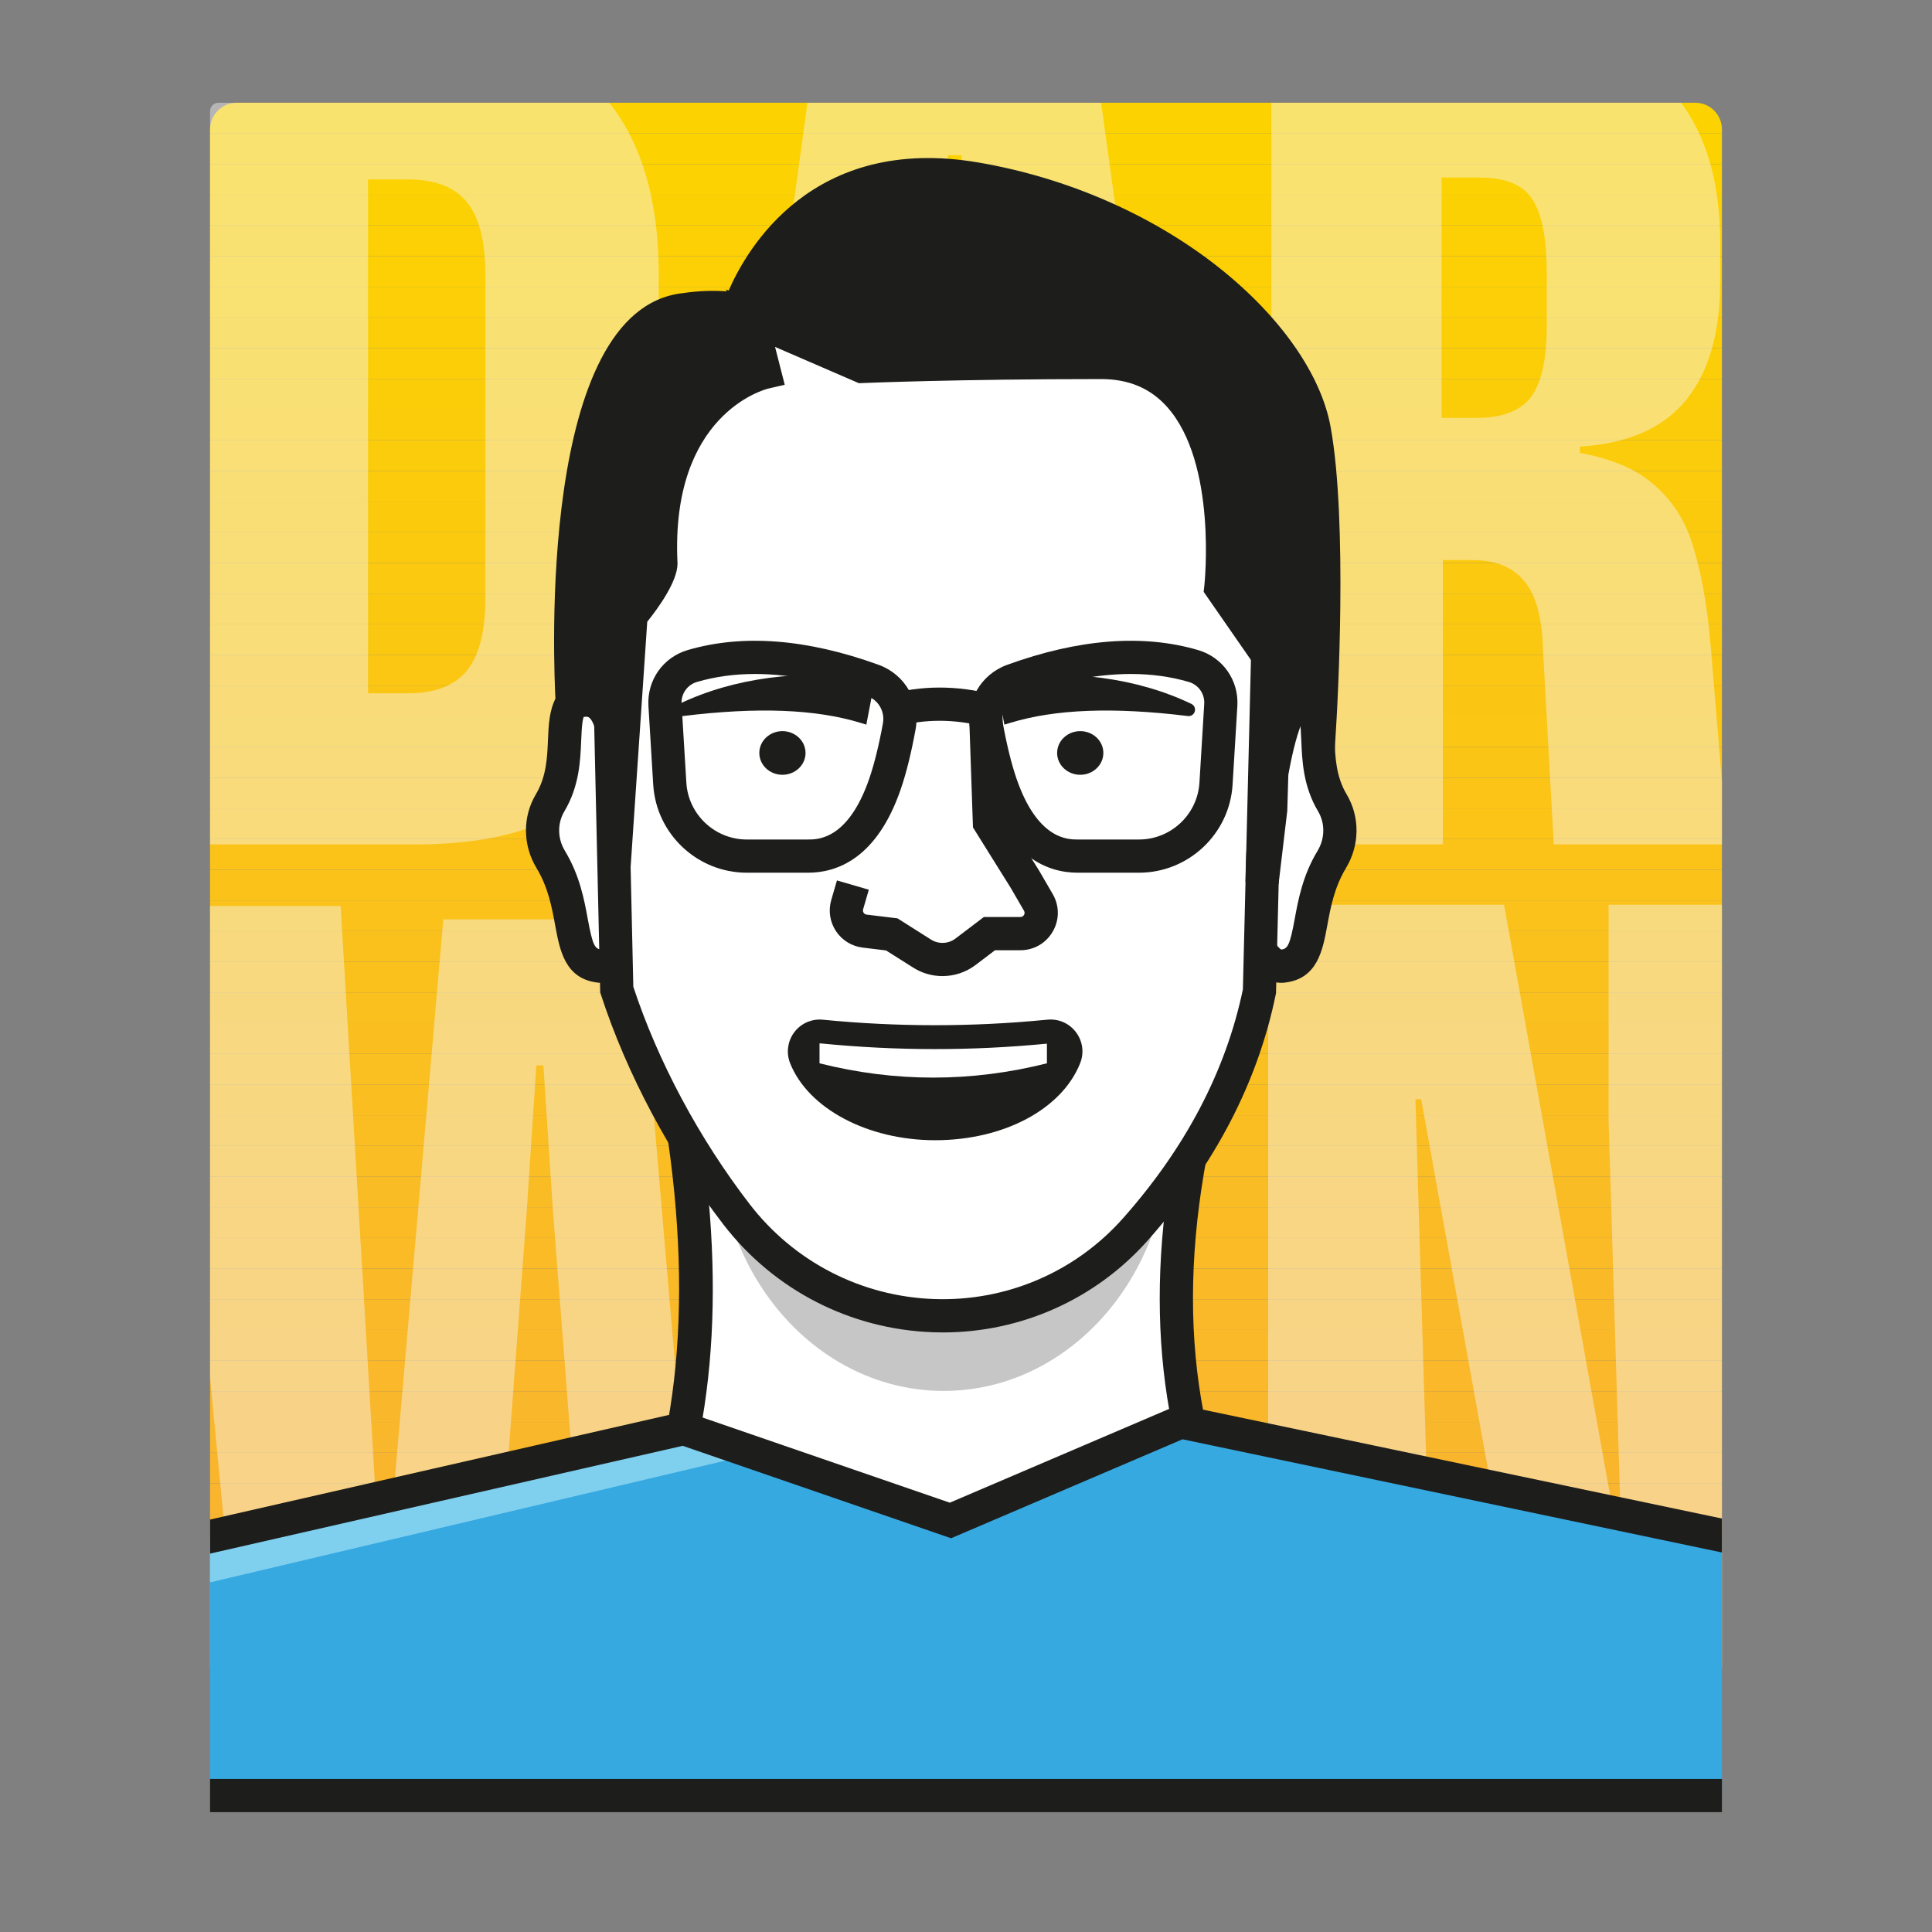 <?xml version="1.0" encoding="utf-8"?>
<!-- Generator: Adobe Illustrator 26.1.0, SVG Export Plug-In . SVG Version: 6.00 Build 0)  -->
<svg version="1.1" id="Capa_1" xmlns="http://www.w3.org/2000/svg" xmlns:xlink="http://www.w3.org/1999/xlink" x="0px" y="0px"
	 viewBox="0 0 1080 1080" style="enable-background:new 0 0 1080 1080;" xml:space="preserve">
<rect x="0" y="0" width="1080" height="1080" fill="#808080" stroke="none"/>
<style type="text/css">
	.st0{fill:url(#SVGID_1_);}
	.st1{clip-path:url(#SVGID_00000153697669182202253560000007553288612559544727_);}
	.st2{fill:#F6F6F6;}
	
		.st3{clip-path:url(#SVGID_00000029759707036198317330000017498418941171848100_);fill:#FFFFFF;stroke:#1D1D1B;stroke-width:5.422;stroke-miterlimit:10;}
	.st4{clip-path:url(#SVGID_00000029759707036198317330000017498418941171848100_);fill:#C6C6C6;}
	
		.st5{clip-path:url(#SVGID_00000029759707036198317330000017498418941171848100_);fill:#575756;stroke:#1D1D1B;stroke-width:5.847;stroke-miterlimit:10;}
	.st6{clip-path:url(#SVGID_00000029759707036198317330000017498418941171848100_);}
	.st7{fill:#FFFFFF;stroke:#1D1D1B;stroke-width:5.847;stroke-miterlimit:10;}
	.st8{fill:#1D1D1B;stroke:#1D1D1B;stroke-width:5.847;stroke-miterlimit:10;}
	.st9{fill:#FFFFFF;stroke:#1D1D1B;stroke-width:5.576;stroke-miterlimit:10;}
	.st10{fill:none;stroke:#1D1D1B;stroke-width:3.898;stroke-miterlimit:10;}
	.st11{fill:#1D1D1B;}
	.st12{fill:none;stroke:#1D1D1B;stroke-width:5.847;stroke-miterlimit:10;}
	.st13{fill:#FCD300;}
	.st14{fill:none;stroke:#EA5B0C;stroke-width:0.684;stroke-miterlimit:10;}
	.st15{fill:url(#SVGID_00000168078663393424407330000015258289669602791076_);}
	.st16{opacity:0.45;}
	.st17{clip-path:url(#SVGID_00000168077404455703602840000005231094204959448731_);}
	.st18{clip-path:url(#SVGID_00000125562975601352041950000012796555170430739848_);}
	.st19{fill:#C6C6C6;}
	.st20{fill:#1D1D1B;stroke:#1D1D1B;stroke-width:1.949;stroke-miterlimit:10;}
	.st21{fill:#FFFFFF;}
	.st22{clip-path:url(#SVGID_00000125562975601352041950000012796555170430739848_);fill:#36A9E1;}
	.st23{clip-path:url(#SVGID_00000125562975601352041950000012796555170430739848_);fill:#7FCFEF;}
	
		.st24{clip-path:url(#SVGID_00000125562975601352041950000012796555170430739848_);fill:none;stroke:#1D1D1B;stroke-width:5.847;stroke-miterlimit:10;}
	.st25{fill:none;stroke:#FFDE00;stroke-width:0.684;stroke-miterlimit:10;}
	.st26{fill:#95C11F;}
	.st27{clip-path:url(#SVGID_00000090979269771605357620000017437081850018243485_);}
	.st28{clip-path:url(#SVGID_00000058565357073691216000000008215824681406309543_);}
	.st29{fill:#FFFFFF;stroke:#1D1D1B;stroke-width:3.898;stroke-miterlimit:10;}
	.st30{fill:none;stroke:#1D1D1B;stroke-width:5.067;stroke-miterlimit:10;}
	.st31{fill:none;stroke:#1D1D1B;stroke-width:0.974;stroke-miterlimit:10;}
	
		.st32{clip-path:url(#SVGID_00000058565357073691216000000008215824681406309543_);fill:#1D1D1B;stroke:#1D1D1B;stroke-width:5.847;stroke-miterlimit:10;}
	
		.st33{clip-path:url(#SVGID_00000058565357073691216000000008215824681406309543_);fill:#DADADA;stroke:#1D1D1B;stroke-width:5.847;stroke-miterlimit:10;}
	
		.st34{clip-path:url(#SVGID_00000058565357073691216000000008215824681406309543_);fill:none;stroke:#1D1D1B;stroke-width:3.898;stroke-miterlimit:10;}
	.st35{fill:#E30613;}
	.st36{clip-path:url(#SVGID_00000132064941705802670440000016515503604505861797_);}
	.st37{clip-path:url(#SVGID_00000099662192213223430660000012124218051401720197_);}
	
		.st38{clip-path:url(#SVGID_00000099662192213223430660000012124218051401720197_);fill:#CA9E67;stroke:#1D1D1B;stroke-width:5.847;stroke-miterlimit:10;}
	
		.st39{clip-path:url(#SVGID_00000099662192213223430660000012124218051401720197_);fill:none;stroke:#1D1D1B;stroke-width:5.847;stroke-miterlimit:10;}
	.st40{fill:none;stroke:#E30613;stroke-width:0.684;stroke-miterlimit:10;}
	.st41{fill:#E71D73;}
	.st42{clip-path:url(#SVGID_00000103959337367950084760000013061141734869836163_);}
	
		.st43{clip-path:url(#SVGID_00000067916148369156572210000009208346734742630562_);fill:#1D1D1B;stroke:#1D1D1B;stroke-width:5.847;stroke-miterlimit:10;}
	
		.st44{clip-path:url(#SVGID_00000067916148369156572210000009208346734742630562_);fill:none;stroke:#1D1D1B;stroke-width:5.847;stroke-miterlimit:10;}
	.st45{clip-path:url(#SVGID_00000067916148369156572210000009208346734742630562_);}
	.st46{fill:#9D9D9C;}
	.st47{fill:#1D1D1B;stroke:#1D1D1B;stroke-width:0.974;stroke-miterlimit:10;}
	
		.st48{clip-path:url(#SVGID_00000067916148369156572210000009208346734742630562_);fill:#F9B233;stroke:#1D1D1B;stroke-width:5.847;stroke-miterlimit:10;}
	.st49{fill:none;stroke:#E71D73;stroke-width:0.684;stroke-miterlimit:10;}
	.st50{fill:#009FE3;}
	.st51{opacity:0.7;}
	.st52{clip-path:url(#SVGID_00000088817083575387241760000005483573912017893304_);}
	
		.st53{clip-path:url(#SVGID_00000132772737329896720010000012156310855528202415_);fill:none;stroke:#1D1D1B;stroke-width:5.847;stroke-miterlimit:10;}
	
		.st54{clip-path:url(#SVGID_00000132772737329896720010000012156310855528202415_);fill:#FFFFFF;stroke:#1D1D1B;stroke-width:5.847;stroke-miterlimit:10;}
	.st55{clip-path:url(#SVGID_00000132772737329896720010000012156310855528202415_);fill:#C6C6C6;}
	
		.st56{clip-path:url(#SVGID_00000132772737329896720010000012156310855528202415_);fill:#1D1D1B;stroke:#1D1D1B;stroke-width:5.847;stroke-miterlimit:10;}
	.st57{clip-path:url(#SVGID_00000132772737329896720010000012156310855528202415_);}
	.st58{clip-path:url(#SVGID_00000132772737329896720010000012156310855528202415_);fill:#1D1D1B;}
	
		.st59{clip-path:url(#SVGID_00000132772737329896720010000012156310855528202415_);fill:#006633;stroke:#1D1D1B;stroke-width:5.847;stroke-miterlimit:10;}
	.st60{fill:none;stroke:#009FE3;stroke-width:0.684;stroke-miterlimit:10;}
	.st61{fill:#CA9E67;}
	.st62{clip-path:url(#SVGID_00000062914991828578016960000013936173912203593129_);}
	.st63{clip-path:url(#SVGID_00000054959743757574893100000000622589457359193784_);}
	.st64{fill:#3C3C3B;stroke:#1D1D1B;stroke-width:5.847;stroke-miterlimit:10;}
	.st65{fill:none;stroke:#CA9E67;stroke-width:0.684;stroke-miterlimit:10;}
	.st66{fill:#EDBDDB;}
	.st67{clip-path:url(#SVGID_00000178895299130608631190000006670958309841784999_);}
	
		.st68{clip-path:url(#SVGID_00000169519680705294117740000007478518859076832903_);fill:none;stroke:#1D1D1B;stroke-width:5.847;stroke-miterlimit:10;}
	.st69{clip-path:url(#SVGID_00000169519680705294117740000007478518859076832903_);}
	.st70{fill:none;stroke:#FFDE00;stroke-width:5.847;stroke-miterlimit:10;}
	.st71{fill:#1D1D1B;stroke:#1D1D1B;stroke-width:3.898;stroke-miterlimit:10;}
	
		.st72{clip-path:url(#SVGID_00000169519680705294117740000007478518859076832903_);fill:#FFDE00;stroke:#1D1D1B;stroke-width:5.847;stroke-miterlimit:10;}
	
		.st73{clip-path:url(#SVGID_00000169519680705294117740000007478518859076832903_);fill:#1D1D1B;stroke:#1D1D1B;stroke-width:5.847;stroke-miterlimit:10;}
	.st74{clip-path:url(#SVGID_00000074424579309875415540000011604017414420102832_);}
	.st75{fill:#CCCCCC;}
	.st76{clip-path:url(#SVGID_00000137842401432856311480000009816913417057237420_);}
	.st77{fill:#36A9E1;}
	.st78{clip-path:url(#SVGID_00000036240411456728585120000009522311371450818441_);}
	.st79{clip-path:url(#SVGID_00000047036902673568423440000009398572165743246230_);}
	.st80{clip-path:url(#SVGID_00000047036902673568423440000009398572165743246230_);fill:#C6C6C6;}
	.st81{fill:#575756;}
	.st82{clip-path:url(#SVGID_00000139269746339445515160000011630473624518044837_);}
	.st83{clip-path:url(#SVGID_00000139269746339445515160000011630473624518044837_);fill:#C6C6C6;}
	.st84{fill:#B3B3B3;}
	.st85{clip-path:url(#SVGID_00000111911357231328028240000000322877844976338095_);}
	.st86{clip-path:url(#SVGID_00000096776978790029830260000013620756925677368455_);}
	.st87{clip-path:url(#SVGID_00000111912375846392266600000014547543513488234938_);fill:#F9B233;}
	.st88{clip-path:url(#SVGID_00000111912375846392266600000014547543513488234938_);fill:#F9B332;}
	.st89{clip-path:url(#SVGID_00000111912375846392266600000014547543513488234938_);fill:#F9B331;}
	.st90{clip-path:url(#SVGID_00000111912375846392266600000014547543513488234938_);fill:#F9B430;}
	.st91{clip-path:url(#SVGID_00000111912375846392266600000014547543513488234938_);fill:#F9B52F;}
	.st92{clip-path:url(#SVGID_00000111912375846392266600000014547543513488234938_);fill:#F9B52E;}
	.st93{clip-path:url(#SVGID_00000111912375846392266600000014547543513488234938_);fill:#F9B62D;}
	.st94{clip-path:url(#SVGID_00000111912375846392266600000014547543513488234938_);fill:#F9B72C;}
	.st95{clip-path:url(#SVGID_00000111912375846392266600000014547543513488234938_);fill:#F9B72B;}
	.st96{clip-path:url(#SVGID_00000111912375846392266600000014547543513488234938_);fill:#FAB82A;}
	.st97{clip-path:url(#SVGID_00000111912375846392266600000014547543513488234938_);fill:#FAB929;}
	.st98{clip-path:url(#SVGID_00000111912375846392266600000014547543513488234938_);fill:#FAB928;}
	.st99{clip-path:url(#SVGID_00000111912375846392266600000014547543513488234938_);fill:#FABA27;}
	.st100{clip-path:url(#SVGID_00000111912375846392266600000014547543513488234938_);fill:#FABB26;}
	.st101{clip-path:url(#SVGID_00000111912375846392266600000014547543513488234938_);fill:#FABB25;}
	.st102{clip-path:url(#SVGID_00000111912375846392266600000014547543513488234938_);fill:#FABC24;}
	.st103{clip-path:url(#SVGID_00000111912375846392266600000014547543513488234938_);fill:#FABD23;}
	.st104{clip-path:url(#SVGID_00000111912375846392266600000014547543513488234938_);fill:#FABD22;}
	.st105{clip-path:url(#SVGID_00000111912375846392266600000014547543513488234938_);fill:#FABE21;}
	.st106{clip-path:url(#SVGID_00000111912375846392266600000014547543513488234938_);fill:#FABF20;}
	.st107{clip-path:url(#SVGID_00000111912375846392266600000014547543513488234938_);fill:#FABF1F;}
	.st108{clip-path:url(#SVGID_00000111912375846392266600000014547543513488234938_);fill:#FAC01E;}
	.st109{clip-path:url(#SVGID_00000111912375846392266600000014547543513488234938_);fill:#FAC11D;}
	.st110{clip-path:url(#SVGID_00000111912375846392266600000014547543513488234938_);fill:#FAC11C;}
	.st111{clip-path:url(#SVGID_00000111912375846392266600000014547543513488234938_);fill:#FAC21B;}
	.st112{clip-path:url(#SVGID_00000111912375846392266600000014547543513488234938_);fill:#FBC31A;}
	.st113{clip-path:url(#SVGID_00000111912375846392266600000014547543513488234938_);fill:#FBC318;}
	.st114{clip-path:url(#SVGID_00000111912375846392266600000014547543513488234938_);fill:#FBC417;}
	.st115{clip-path:url(#SVGID_00000111912375846392266600000014547543513488234938_);fill:#FBC416;}
	.st116{clip-path:url(#SVGID_00000111912375846392266600000014547543513488234938_);fill:#FBC515;}
	.st117{clip-path:url(#SVGID_00000111912375846392266600000014547543513488234938_);fill:#FBC614;}
	.st118{clip-path:url(#SVGID_00000111912375846392266600000014547543513488234938_);fill:#FBC613;}
	.st119{clip-path:url(#SVGID_00000111912375846392266600000014547543513488234938_);fill:#FBC712;}
	.st120{clip-path:url(#SVGID_00000111912375846392266600000014547543513488234938_);fill:#FBC811;}
	.st121{clip-path:url(#SVGID_00000111912375846392266600000014547543513488234938_);fill:#FBC810;}
	.st122{clip-path:url(#SVGID_00000111912375846392266600000014547543513488234938_);fill:#FBC90F;}
	.st123{clip-path:url(#SVGID_00000111912375846392266600000014547543513488234938_);fill:#FBCA0E;}
	.st124{clip-path:url(#SVGID_00000111912375846392266600000014547543513488234938_);fill:#FBCA0D;}
	.st125{clip-path:url(#SVGID_00000111912375846392266600000014547543513488234938_);fill:#FBCB0C;}
	.st126{clip-path:url(#SVGID_00000111912375846392266600000014547543513488234938_);fill:#FBCC0B;}
	.st127{clip-path:url(#SVGID_00000111912375846392266600000014547543513488234938_);fill:#FBCC0A;}
	.st128{clip-path:url(#SVGID_00000111912375846392266600000014547543513488234938_);fill:#FBCD09;}
	.st129{clip-path:url(#SVGID_00000111912375846392266600000014547543513488234938_);fill:#FCCE08;}
	.st130{clip-path:url(#SVGID_00000111912375846392266600000014547543513488234938_);fill:#FCCE07;}
	.st131{clip-path:url(#SVGID_00000111912375846392266600000014547543513488234938_);fill:#FCCF06;}
	.st132{clip-path:url(#SVGID_00000111912375846392266600000014547543513488234938_);fill:#FCD005;}
	.st133{clip-path:url(#SVGID_00000111912375846392266600000014547543513488234938_);fill:#FCD004;}
	.st134{clip-path:url(#SVGID_00000111912375846392266600000014547543513488234938_);fill:#FCD103;}
	.st135{clip-path:url(#SVGID_00000111912375846392266600000014547543513488234938_);fill:#FCD202;}
	.st136{clip-path:url(#SVGID_00000111912375846392266600000014547543513488234938_);fill:#FCD201;}
	.st137{clip-path:url(#SVGID_00000111912375846392266600000014547543513488234938_);fill:#FCD300;}
	.st138{clip-path:url(#SVGID_00000181066278274860869190000014676269556038061457_);}
	.st139{clip-path:url(#SVGID_00000103260648442919790040000002223840156121624231_);}
	.st140{fill:#7FCFEF;}
	.st141{clip-path:url(#SVGID_00000091700603276737420290000004150205473734378662_);}
	.st142{clip-path:url(#SVGID_00000122719462547449925290000002736709222676148877_);}
	.st143{clip-path:url(#SVGID_00000030481162193811465160000001708558943166592923_);}
	.st144{clip-path:url(#SVGID_00000122710318460462812050000015801051629352132017_);}
	.st145{clip-path:url(#SVGID_00000121999620330972594280000009938378459948564101_);}
	.st146{clip-path:url(#SVGID_00000054233393376174704400000002284265260952746420_);}
	.st147{fill:#F9B233;}
	.st148{clip-path:url(#SVGID_00000075868985604870529980000001394356331414040763_);}
	.st149{clip-path:url(#SVGID_00000124156961011117486530000015232391878417881998_);}
	.st150{fill:#006633;}
	.st151{clip-path:url(#SVGID_00000183217583903956658480000018437748150884831156_);}
	.st152{clip-path:url(#SVGID_00000147938618740203576110000014417474525164981918_);}
	.st153{clip-path:url(#SVGID_00000118369941278585434190000012882463773930100658_);}
	.st154{fill:#808080;}
	.st155{clip-path:url(#SVGID_00000076569829879454983010000015811613832364914595_);}
	.st156{clip-path:url(#SVGID_00000005947986955659373700000011849506706032782479_);}
	.st157{clip-path:url(#SVGID_00000045608687964678313410000009933052974835959688_);}
	.st158{fill:#3C3C3B;}
	.st159{clip-path:url(#SVGID_00000129166258343045859420000008230906204320250038_);}
	.st160{clip-path:url(#SVGID_00000009570143318423799340000001327960157021924798_);}
	.st161{clip-path:url(#SVGID_00000060032812642892369410000007507023420363057066_);}
	.st162{fill:#FFDE00;}
	.st163{fill:#1D1D1B;stroke:#1D1D1B;stroke-width:6.049;stroke-miterlimit:10;}
	.st164{fill:#1D1D1B;stroke:#1D1D1B;stroke-width:7.561;stroke-miterlimit:10;}
	.st165{fill:#FFFFFF;stroke:#1D1D1B;stroke-width:7.304;stroke-miterlimit:10;}
	.st166{fill:#FFFFFF;stroke:#1D1D1B;stroke-width:7.561;stroke-miterlimit:10;}
	.st167{fill:none;stroke:#1D1D1B;stroke-width:7.561;stroke-miterlimit:10;}
	.st168{fill:#706F6F;stroke:#1D1D1B;stroke-width:6.713;stroke-miterlimit:10;}
	.st169{fill:none;stroke:#1D1D1B;stroke-width:6.713;stroke-miterlimit:10;}
	.st170{fill:#FFFFFF;stroke:#1D1D1B;stroke-width:5.595;stroke-miterlimit:10;}
	.st171{clip-path:url(#SVGID_00000149373917901115129850000007926383831575133060_);}
	.st172{clip-path:url(#SVGID_00000039825623749094652180000015209630459121650857_);}
	.st173{clip-path:url(#SVGID_00000005949203314925099970000011485445394071575443_);}
	.st174{fill:#DADADA;}
	.st175{clip-path:url(#SVGID_00000150800688244252413980000012530582234961907097_);}
	.st176{clip-path:url(#SVGID_00000117657243755400587240000010545510882971192240_);}
	.st177{clip-path:url(#SVGID_00000084491513652797194610000013957142490722903994_);}
	.st178{clip-path:url(#SVGID_00000018944074363275304590000008243422251637144237_);}
	.st179{clip-path:url(#SVGID_00000011743021628513454910000005690155561512849307_);}
	.st180{fill:#8D4BC6;}
	.st181{clip-path:url(#SVGID_00000012462003984882853560000005096706625237766580_);}
	.st182{clip-path:url(#SVGID_00000042013675066829021080000001491928714812828849_);}
	.st183{fill:#706F6F;}
</style>
<g>
	<g>
		<g>
			<g>
				<defs>
					<path id="SVGID_00000005948329746554540880000005252977388838940838_" d="M962.58,932.11H117.42V72.34
						c0-8.23,6.67-14.9,14.9-14.9h815.35c8.23,0,14.9,6.67,14.9,14.9V932.11z"/>
				</defs>
				<clipPath id="SVGID_00000084530848666757944170000013469454727612167054_">
					<use xlink:href="#SVGID_00000005948329746554540880000005252977388838940838_"  style="overflow:visible;"/>
				</clipPath>
				
					<rect x="117.42" y="914.96" style="clip-path:url(#SVGID_00000084530848666757944170000013469454727612167054_);fill:#F9B233;" width="845.16" height="17.15"/>
				
					<rect x="117.42" y="897.8" style="clip-path:url(#SVGID_00000084530848666757944170000013469454727612167054_);fill:#F9B332;" width="845.16" height="17.15"/>
				
					<rect x="117.42" y="880.65" style="clip-path:url(#SVGID_00000084530848666757944170000013469454727612167054_);fill:#F9B331;" width="845.16" height="17.15"/>
				
					<rect x="117.42" y="863.5" style="clip-path:url(#SVGID_00000084530848666757944170000013469454727612167054_);fill:#F9B430;" width="845.16" height="17.15"/>
				
					<rect x="117.42" y="846.35" style="clip-path:url(#SVGID_00000084530848666757944170000013469454727612167054_);fill:#F9B52F;" width="845.16" height="17.15"/>
				
					<rect x="117.42" y="829.2" style="clip-path:url(#SVGID_00000084530848666757944170000013469454727612167054_);fill:#F9B52E;" width="845.16" height="17.15"/>
				
					<rect x="117.42" y="812.05" style="clip-path:url(#SVGID_00000084530848666757944170000013469454727612167054_);fill:#F9B62D;" width="845.16" height="17.15"/>
				
					<rect x="117.42" y="794.9" style="clip-path:url(#SVGID_00000084530848666757944170000013469454727612167054_);fill:#F9B72C;" width="845.16" height="17.15"/>
				
					<rect x="117.42" y="777.75" style="clip-path:url(#SVGID_00000084530848666757944170000013469454727612167054_);fill:#F9B72B;" width="845.16" height="17.15"/>
				
					<rect x="117.42" y="760.6" style="clip-path:url(#SVGID_00000084530848666757944170000013469454727612167054_);fill:#FAB82A;" width="845.16" height="17.15"/>
				
					<rect x="117.42" y="743.45" style="clip-path:url(#SVGID_00000084530848666757944170000013469454727612167054_);fill:#FAB929;" width="845.16" height="17.15"/>
				
					<rect x="117.42" y="726.3" style="clip-path:url(#SVGID_00000084530848666757944170000013469454727612167054_);fill:#FAB928;" width="845.16" height="17.15"/>
				
					<rect x="117.42" y="709.15" style="clip-path:url(#SVGID_00000084530848666757944170000013469454727612167054_);fill:#FABA27;" width="845.16" height="17.15"/>
				
					<rect x="117.42" y="692" style="clip-path:url(#SVGID_00000084530848666757944170000013469454727612167054_);fill:#FABB26;" width="845.16" height="17.15"/>
				
					<rect x="117.42" y="674.85" style="clip-path:url(#SVGID_00000084530848666757944170000013469454727612167054_);fill:#FABB25;" width="845.16" height="17.15"/>
				
					<rect x="117.42" y="657.7" style="clip-path:url(#SVGID_00000084530848666757944170000013469454727612167054_);fill:#FABC24;" width="845.16" height="17.15"/>
				
					<rect x="117.42" y="640.55" style="clip-path:url(#SVGID_00000084530848666757944170000013469454727612167054_);fill:#FABD23;" width="845.16" height="17.15"/>
				
					<rect x="117.42" y="623.4" style="clip-path:url(#SVGID_00000084530848666757944170000013469454727612167054_);fill:#FABD22;" width="845.16" height="17.15"/>
				
					<rect x="117.42" y="606.25" style="clip-path:url(#SVGID_00000084530848666757944170000013469454727612167054_);fill:#FABE21;" width="845.16" height="17.15"/>
				
					<rect x="117.42" y="589.1" style="clip-path:url(#SVGID_00000084530848666757944170000013469454727612167054_);fill:#FABF20;" width="845.16" height="17.15"/>
				
					<rect x="117.42" y="571.95" style="clip-path:url(#SVGID_00000084530848666757944170000013469454727612167054_);fill:#FABF1F;" width="845.16" height="17.15"/>
				
					<rect x="117.42" y="554.8" style="clip-path:url(#SVGID_00000084530848666757944170000013469454727612167054_);fill:#FAC01E;" width="845.16" height="17.15"/>
				
					<rect x="117.42" y="537.65" style="clip-path:url(#SVGID_00000084530848666757944170000013469454727612167054_);fill:#FAC11D;" width="845.16" height="17.15"/>
				
					<rect x="117.42" y="520.5" style="clip-path:url(#SVGID_00000084530848666757944170000013469454727612167054_);fill:#FAC11C;" width="845.16" height="17.15"/>
				
					<rect x="117.42" y="503.35" style="clip-path:url(#SVGID_00000084530848666757944170000013469454727612167054_);fill:#FAC21B;" width="845.16" height="17.15"/>
				
					<rect x="117.42" y="486.2" style="clip-path:url(#SVGID_00000084530848666757944170000013469454727612167054_);fill:#FBC31A;" width="845.16" height="17.15"/>
				
					<rect x="117.42" y="469.05" style="clip-path:url(#SVGID_00000084530848666757944170000013469454727612167054_);fill:#FBC318;" width="845.16" height="17.15"/>
				
					<rect x="117.42" y="451.9" style="clip-path:url(#SVGID_00000084530848666757944170000013469454727612167054_);fill:#FBC417;" width="845.16" height="17.15"/>
				
					<rect x="117.42" y="434.75" style="clip-path:url(#SVGID_00000084530848666757944170000013469454727612167054_);fill:#FBC416;" width="845.16" height="17.15"/>
				
					<rect x="117.42" y="417.6" style="clip-path:url(#SVGID_00000084530848666757944170000013469454727612167054_);fill:#FBC515;" width="845.16" height="17.15"/>
				
					<rect x="117.42" y="400.45" style="clip-path:url(#SVGID_00000084530848666757944170000013469454727612167054_);fill:#FBC614;" width="845.16" height="17.15"/>
				
					<rect x="117.42" y="383.3" style="clip-path:url(#SVGID_00000084530848666757944170000013469454727612167054_);fill:#FBC613;" width="845.16" height="17.15"/>
				
					<rect x="117.42" y="366.15" style="clip-path:url(#SVGID_00000084530848666757944170000013469454727612167054_);fill:#FBC712;" width="845.16" height="17.15"/>
				
					<rect x="117.42" y="349" style="clip-path:url(#SVGID_00000084530848666757944170000013469454727612167054_);fill:#FBC811;" width="845.16" height="17.15"/>
				
					<rect x="117.42" y="331.85" style="clip-path:url(#SVGID_00000084530848666757944170000013469454727612167054_);fill:#FBC810;" width="845.16" height="17.15"/>
				
					<rect x="117.42" y="314.7" style="clip-path:url(#SVGID_00000084530848666757944170000013469454727612167054_);fill:#FBC90F;" width="845.16" height="17.15"/>
				
					<rect x="117.42" y="297.55" style="clip-path:url(#SVGID_00000084530848666757944170000013469454727612167054_);fill:#FBCA0E;" width="845.16" height="17.15"/>
				
					<rect x="117.42" y="280.4" style="clip-path:url(#SVGID_00000084530848666757944170000013469454727612167054_);fill:#FBCA0D;" width="845.16" height="17.15"/>
				
					<rect x="117.42" y="263.25" style="clip-path:url(#SVGID_00000084530848666757944170000013469454727612167054_);fill:#FBCB0C;" width="845.16" height="17.15"/>
				
					<rect x="117.42" y="246.1" style="clip-path:url(#SVGID_00000084530848666757944170000013469454727612167054_);fill:#FBCC0B;" width="845.16" height="17.15"/>
				
					<rect x="117.42" y="228.95" style="clip-path:url(#SVGID_00000084530848666757944170000013469454727612167054_);fill:#FBCC0A;" width="845.16" height="17.15"/>
				
					<rect x="117.42" y="211.8" style="clip-path:url(#SVGID_00000084530848666757944170000013469454727612167054_);fill:#FBCD09;" width="845.16" height="17.15"/>
				
					<rect x="117.42" y="194.65" style="clip-path:url(#SVGID_00000084530848666757944170000013469454727612167054_);fill:#FCCE08;" width="845.16" height="17.15"/>
				
					<rect x="117.42" y="177.49" style="clip-path:url(#SVGID_00000084530848666757944170000013469454727612167054_);fill:#FCCE07;" width="845.16" height="17.15"/>
				
					<rect x="117.42" y="160.34" style="clip-path:url(#SVGID_00000084530848666757944170000013469454727612167054_);fill:#FCCF06;" width="845.16" height="17.15"/>
				
					<rect x="117.42" y="143.19" style="clip-path:url(#SVGID_00000084530848666757944170000013469454727612167054_);fill:#FCD005;" width="845.16" height="17.15"/>
				
					<rect x="117.42" y="126.04" style="clip-path:url(#SVGID_00000084530848666757944170000013469454727612167054_);fill:#FCD004;" width="845.16" height="17.15"/>
				
					<rect x="117.42" y="108.89" style="clip-path:url(#SVGID_00000084530848666757944170000013469454727612167054_);fill:#FCD103;" width="845.16" height="17.15"/>
				
					<rect x="117.42" y="91.74" style="clip-path:url(#SVGID_00000084530848666757944170000013469454727612167054_);fill:#FCD202;" width="845.16" height="17.15"/>
				
					<rect x="117.42" y="74.59" style="clip-path:url(#SVGID_00000084530848666757944170000013469454727612167054_);fill:#FCD201;" width="845.16" height="17.15"/>
				
					<rect x="117.42" y="57.44" style="clip-path:url(#SVGID_00000084530848666757944170000013469454727612167054_);fill:#FCD300;" width="845.16" height="17.15"/>
			</g>
		</g>
	</g>
	<g class="st16">
		<defs>
			<path id="SVGID_00000158731936743443525830000011546158997594584767_" class="st16" d="M962.58,932.11H117.42V62.14
				c0-2.59,2.1-4.69,4.69-4.69h835.77c2.59,0,4.69,2.1,4.69,4.69V932.11z"/>
		</defs>
		<clipPath id="SVGID_00000077325622778738432790000000779441658678873257_">
			<use xlink:href="#SVGID_00000158731936743443525830000011546158997594584767_"  style="overflow:visible;"/>
		</clipPath>
		<g style="clip-path:url(#SVGID_00000077325622778738432790000000779441658678873257_);">
			<g>
				<path class="st2" d="M205.74,472.01h27.44c47.51,0,81.9-11.76,103.16-35.28c21.26-23.52,31.9-57.49,31.9-101.92V153.78
					c0-44.42-10.81-78.4-32.43-101.92c-21.62-23.52-55.83-35.28-102.63-35.28h-27.44h-31.72h-64.14v455.43h64.14H205.74z
					 M228.19,100.32c14.97,0,25.89,4.22,32.79,12.65c6.89,8.44,10.33,21.92,10.33,40.45v181.03c0,18.53-3.45,32.02-10.33,40.45
					c-6.89,8.44-17.82,12.65-32.79,12.65h-22.45V100.32H228.19z"/>
			</g>
			<g>
				<path class="st2" d="M456.97,16.57l-62.36,455.43h95.86l11.01-107.26h64.57l11.01,107.26h95.86L609.85,16.57H456.97z
					 M509.28,288.84l20.75-202.06h7.48l20.75,202.06H509.28z"/>
			</g>
			<g>
				<path class="st2" d="M806.56,313.07h16.39c9.27,0,16.81,1.96,22.63,5.88c5.82,3.92,10.04,9.57,12.65,16.93
					c2.61,7.37,4.04,16.27,4.28,26.73l6.06,109.4h96.93l-9.27-111.54c-1.9-22.33-5.34-41.28-10.33-56.84
					c-4.99-15.55-13.9-27.85-26.73-36.88c-8.93-6.28-20.97-10.79-35.99-13.62v-3.48c26.84-1.66,46.62-10.34,59.34-26.02
					c12.7-15.68,19.07-37.65,19.07-65.92V135.6c0-38.25-10.16-67.65-30.47-88.2c-20.31-20.55-52.8-30.83-97.46-30.83h-27.8h-27.08
					H710.7v455.43h95.86V313.07z M827.23,99.25c14.49,0,24.35,4.16,29.58,12.47c5.23,8.32,7.84,21.98,7.84,40.98v29.58
					c0,18.06-2.79,31.06-8.37,39.02c-5.59,7.96-15.5,12.06-29.76,12.29h-20.67V99.25H827.23z"/>
			</g>
			<g>
				<polygon class="st2" points="394.61,818.28 390.69,880.29 386.77,880.29 382.14,818.64 356.12,513.95 247.79,513.95 
					221.42,818.64 216.07,880.29 212.51,880.29 208.95,818.64 190.42,506.46 92.06,506.46 135.89,961.9 273.09,961.9 294.47,676.8 
					299.82,595.55 303.74,595.55 309.08,676.8 331.18,961.9 468.38,961.9 511.14,506.46 414.21,506.46 				"/>
			</g>
			<g>
				<rect x="551.76" y="506.46" class="st2" width="98.71" height="455.43"/>
			</g>
			<g>
				<polygon class="st2" points="899.21,505.75 899.21,626.56 905.98,848.93 902.42,848.93 840.77,505.75 708.91,505.75 
					708.91,961.9 798,961.9 798,841.09 791.23,614.44 794.44,614.44 857.16,961.9 987.94,961.9 987.94,505.75 				"/>
			</g>
		</g>
	</g>
	<g>
		<defs>
			<path id="SVGID_00000154392606662528681110000009953355279300000394_" d="M962.58,1022.56H117.42V62.14
				c0-2.59,2.1-4.69,4.69-4.69h835.77c2.59,0,4.69,2.1,4.69,4.69V1022.56z"/>
		</defs>
		<clipPath id="SVGID_00000092449893473198151890000008698647838895266216_">
			<use xlink:href="#SVGID_00000154392606662528681110000009953355279300000394_"  style="overflow:visible;"/>
		</clipPath>
		<g style="clip-path:url(#SVGID_00000092449893473198151890000008698647838895266216_);">
			<g>
				<path class="st21" d="M682.47,853.9l-158.21,51.78l-158.34-49.55c30.61-78.13,29.04-175.89,5.78-278.71h310.77
					C651.83,675.78,647.01,768.91,682.47,853.9z"/>
				<path class="st11" d="M524.32,915.43l-170.68-53.41l3.63-9.27c27.87-71.12,29.72-165.62,5.37-273.27l-2.56-11.33h335
					l-3.75,12.04c-32.5,104.34-32.6,192.7-0.29,270.14l3.87,9.27L524.32,915.43z M378.03,850.21l146.16,45.73l145.99-47.78
					c-29.12-76.27-29.18-162.03-0.2-261.45H383.23C405.15,690.13,403.4,778.67,378.03,850.21z"/>
			</g>
			<g>
				<ellipse class="st19" cx="527.49" cy="636.37" rx="126.04" ry="141.17"/>
			</g>
			<g>
				<path class="st21" d="M361.2,463.81c0,42.11-11.79,77.97-26.1,76.25c-20.18-2.42-10.22-31.44-27.24-59.62
					c-5.89-9.75-6.15-21.86-0.32-31.66c17.14-28.81-3.94-61.21,27.57-61.21C349.51,387.56,361.2,421.7,361.2,463.81z"/>
				<path class="st11" d="M336.09,549.4c-0.75,0-1.45-0.05-2.1-0.13c-18.16-2.18-21.08-18.05-23.65-32.06
					c-1.82-9.9-3.88-21.13-10.43-31.98c-7.73-12.8-7.86-28.59-0.36-41.2c5.93-9.96,6.37-20.58,6.79-30.85
					c0.61-14.73,1.44-34.9,28.76-34.9c24.31,0,35.38,44.33,35.38,85.53c0,28.3-5.59,66.29-21.34,80.26
					C344.38,548.3,339.68,549.4,336.09,549.4z M335.08,396.84c-8.68,0-9.51,0.48-10.19,17.1c-0.47,11.4-1.06,25.58-9.39,39.58
					c-4,6.72-3.89,15.19,0.29,22.11c8.31,13.76,10.8,27.32,12.8,38.22c2.67,14.51,3.9,16.47,7.39,16.95
					c4.52-1.88,15.93-24.68,15.93-67C351.92,416.07,338.05,397.27,335.08,396.84z"/>
			</g>
			<g>
				<path class="st21" d="M691.12,463.81c0,42.11,11.79,77.97,26.1,76.25c20.18-2.42,10.22-31.44,27.24-59.62
					c5.89-9.75,6.15-21.86,0.32-31.66c-17.14-28.81,3.94-61.21-27.57-61.21C702.81,387.56,691.12,421.7,691.12,463.81z"/>
				<path class="st11" d="M716.23,549.4c-3.59,0-8.29-1.1-13.05-5.33c-15.75-13.97-21.34-51.96-21.34-80.26
					c0-41.19,11.07-85.53,35.38-85.53c27.32,0,28.15,20.17,28.76,34.9c0.42,10.27,0.86,20.89,6.79,30.85
					c7.51,12.62,7.37,28.4-0.35,41.2c-6.56,10.85-8.62,22.08-10.44,31.98c-2.57,14.01-5.49,29.88-23.65,32.06
					C717.69,549.35,716.98,549.4,716.23,549.4z M717.22,396.84c-2.96,0.42-16.82,19.21-16.82,66.97c0,42.33,11.41,65.12,15.93,67
					c3.49-0.49,4.72-2.44,7.39-16.95c2-10.9,4.49-24.47,12.8-38.23c4.18-6.92,4.29-15.39,0.29-22.11c-8.33-14-8.91-28.18-9.38-39.58
					C726.75,397.32,725.92,396.84,717.22,396.84z"/>
			</g>
			<g>
				<path class="st21" d="M411.7,678.79c-28.14-36.54-52.24-80.44-66.93-125.62l-6.26-277.57c-1.08-47.68,44.51-101.05,92.2-101.05
					l220.37,14.14c33.93,0,61.2,27.95,60.37,61.87l-7.42,303.58c-10.01,48.87-34.25,93.51-69.32,133.04
					C574.43,755.11,467.12,750.75,411.7,678.79z"/>
				<path class="st11" d="M527.04,744.84c-1.8,0-3.6-0.03-5.41-0.1c-46.26-1.61-89.01-23.58-117.28-60.29l0,0
					c-29.73-38.61-54.03-84.22-68.41-128.41l-0.42-1.3l-6.29-278.94c-0.61-27.01,12.14-56.54,34.1-79
					c19.89-20.34,43.82-31.54,67.38-31.54l0.6,0.02l220.08,14.12c18.82,0.08,36.41,7.54,49.56,21.01
					c13.22,13.55,20.25,31.44,19.79,50.36l-7.45,304.41l-0.16,0.81c-10.03,48.99-34.07,95.2-71.46,137.34
					C612.46,726.25,570.93,744.84,527.04,744.84z M419.06,673.12c24.88,32.31,62.5,51.65,103.22,53.06
					c40.34,1.39,78.79-15.06,105.5-45.17c34.99-39.44,57.53-82.48,67-127.94l7.4-302.75c0.34-13.89-4.81-27.01-14.51-36.94
					c-9.7-9.94-22.69-15.42-36.58-15.42l-0.6-0.02l-220.06-14.12c-18.18,0.1-37.78,9.54-53.82,25.95
					c-18.26,18.68-29.3,43.82-28.81,65.61l6.23,276.2C367.8,593.41,390.87,636.52,419.06,673.12L419.06,673.12z"/>
			</g>
			<g>
				<path class="st11" d="M319.91,393.08c0,0-11.93-211.7,62.73-219.98c18.08-2.76,30.5,0,30.5,0s26.9-91.08,132.13-73.14
					S725,187.32,734.66,240.24c9.66,52.92,3.23,160.87,3.23,160.87c-17.81-39.28-32.04,39.49-32.37,91.95l4.83-40.88l2.23-80.36
					l-30.11-43.41c0,0,14.24-125.78-67.02-125.78s-133.57,2.23-133.57,2.23l-62.29-26.97l7.74,30.3c0,0-62.34,14.47-57.88,106.86
					c0,8.9-16.7,28.94-16.7,28.94l-9.53,140.68l0.82-39.66C345.47,413.03,342.83,383.86,319.91,393.08z"/>
				<path class="st11" d="M714.74,494.15l-18.5-1.15c0.12-19.85,2.12-42.43,5.4-61.65l1.58-56.75l-30.37-43.77l0.39-3.47
					c0.08-0.68,7.3-68.45-20.84-99.91c-9.36-10.46-21.44-15.55-36.95-15.55c-80.09,0-132.66,2.2-133.18,2.22l-2.13,0.09
					l-46.88-20.29l5.41,21.16l-9.24,2.15c-2.18,0.54-54.71,14.42-50.71,97.37l0.01,0.45c0,9.95-10.65,24.7-16.92,32.52l-9.33,137.72
					l-18.54-0.82l0.82-39.66c1.55-34.88-3.38-42.24-5.57-43.79c-1.36-0.96-4.52,0.15-5.82,0.67l-12,4.83l-0.73-12.92
					c-1.27-22.55-10.07-220.42,70.78-229.7c10.18-1.54,18.79-1.47,24.76-1.02l-0.26-1.03l1.4,0.6
					c10.05-23.16,46.72-87.45,139.51-71.63c49.77,8.48,97.62,29.4,134.75,58.9c34.19,27.17,56.87,59.55,62.22,88.85
					c9.75,53.41,3.63,158.64,3.37,163.09l-2.23,37.44l-15.49-34.16c-0.39-0.87-0.76-1.61-1.09-2.24
					c-2.69,5.59-5.69,16.47-8.18,30.48l-0.59,20.09L714.74,494.15z M328.78,382.1c4.87,0.22,8.55,1.93,11.14,3.77
					c0.22,0.16,0.44,0.32,0.66,0.48l3.12-45.99l1.93-2.31c7.22-8.67,14.07-19.54,14.54-22.99c-3.54-76.78,37.47-104.17,56.13-112.61
					l-5.18-20.29c-0.46-0.09-11.45-2.26-27.07,0.12l-0.38,0.05c-17.94,1.99-41.38,21.81-51.16,104.95
					C327.96,325.83,328.27,364.18,328.78,382.1z M692.02,325.89l29.92,43.13l-0.38,13.88c1.32-0.69,2.62-1.1,3.89-1.37
					c1.4-0.29,2.76-0.39,4.08-0.29c1.32-33.27,2.91-101.42-4.01-139.33c-9.22-50.53-81.36-115.66-181.83-132.79
					c-81.38-13.87-111.65,41.74-119.47,60.66l59.4,25.72c10.67-0.41,60.39-2.15,131.83-2.15c20.82,0,37.91,7.32,50.81,21.76
					C696.16,248.58,693.29,310.3,692.02,325.89z"/>
			</g>
			<g>
				<path class="st11" d="M560.27,382.4l3.58,18.71c28.43-8.68,62.95-8.52,100.52-3.91c0.55,0.07,0.79-0.69,0.29-0.93
					C634.52,381.82,597.52,377.14,560.27,382.4z"/>
				<path class="st11" d="M561.46,405.08l-4.84-25.29l3.22-0.45c38.18-5.39,75.89-0.37,106.16,14.14c1.59,0.76,2.38,2.54,1.89,4.23
					c-0.5,1.7-2.13,2.8-3.89,2.56c-41.67-5.1-74.13-3.86-99.24,3.8L561.46,405.08z M563.92,385.04l2.33,12.16
					c21.52-5.97,47.9-7.6,80.17-4.96C621.55,383.94,592.97,381.39,563.92,385.04z M664.74,394.12
					C664.75,394.12,664.75,394.12,664.74,394.12L664.74,394.12z"/>
			</g>
			<g>
				<path class="st11" d="M485.47,382.4l-3.58,18.71c-28.43-8.68-62.95-8.52-100.52-3.91c-0.55,0.07-0.79-0.69-0.29-0.93
					C411.21,381.82,448.22,377.14,485.47,382.4z"/>
				<path class="st11" d="M484.28,405.08l-3.29-1.01c-25.11-7.67-57.57-8.9-99.24-3.8c-1.73,0.22-3.39-0.86-3.89-2.56
					c-0.49-1.69,0.3-3.47,1.89-4.23c30.27-14.51,67.98-19.53,106.16-14.14l3.22,0.45L484.28,405.08z M427.55,391.01
					c19.86,0,37.06,2.06,51.94,6.18l2.33-12.16c-29.05-3.65-57.63-1.1-82.5,7.2C409.27,391.42,418.68,391.01,427.55,391.01z
					 M380.99,394.13L380.99,394.13C380.99,394.13,380.99,394.13,380.99,394.13z"/>
			</g>
			<g>
				<g>
					<path class="st11" d="M451.71,487.85h-34.22c-27.67,0-50.66-21.63-52.34-49.26l-2.67-43.94c-0.87-14.34,8.13-27.19,21.88-31.24
						c30.84-9.07,66.79-6.29,106.86,8.25c14.75,5.36,23.43,20.48,20.61,35.97c-2.37,13.07-5.15,24.31-8.26,33.4
						C490.32,479.73,468.05,487.85,451.71,487.85z M422.02,376.76c-11.49,0-22.32,1.49-32.43,4.46c-5.4,1.59-8.94,6.65-8.59,12.31
						l2.67,43.94c1.08,17.84,15.94,31.82,33.81,31.82h34.22c5.58,0,22.57,0,34.3-34.26c2.77-8.1,5.39-18.71,7.56-30.7
						c1.19-6.56-2.47-12.95-8.69-15.21C462.21,380.88,441.18,376.76,422.02,376.76z"/>
				</g>
				<g>
					<path class="st11" d="M636.68,487.85h-34.23c-16.34,0-38.61-8.12-51.86-46.81c-3.11-9.09-5.89-20.33-8.26-33.4
						c-2.81-15.49,5.87-30.62,20.62-35.97c40.07-14.55,76.02-17.33,106.85-8.26c13.76,4.05,22.76,16.9,21.89,31.24l-2.67,43.95
						C687.34,466.21,664.36,487.85,636.68,487.85z M632.14,376.76c-19.16,0-40.18,4.12-62.85,12.36c-6.22,2.26-9.88,8.65-8.69,15.21
						c2.17,11.99,4.79,22.6,7.56,30.7c11.73,34.26,28.71,34.26,34.3,34.26h34.23c17.87,0,32.73-13.98,33.81-31.82l2.67-43.95
						c0.34-5.65-3.19-10.71-8.6-12.3C654.46,378.24,643.64,376.76,632.14,376.76z"/>
				</g>
				<g>
					<path class="st11" d="M550.75,406.31c-17.21-4.5-33.94-4.52-49.71-0.05l-5.06-17.86c19-5.38,39-5.4,59.46-0.05L550.75,406.31z"
						/>
				</g>
			</g>
			<g>
				<path class="st11" d="M526.85,545.64c-5.67,0-11.34-1.56-16.31-4.7l-15.23-9.64l-13.11-1.59c-6.1-0.74-11.53-4.11-14.91-9.23
					c-3.38-5.13-4.34-11.45-2.62-17.35l3.19-10.96l17.82,5.19l-3.19,10.95c-0.25,0.85,0.02,1.52,0.29,1.93
					c0.27,0.41,0.78,0.92,1.67,1.03l17.26,2.1l18.76,11.88c4.19,2.65,9.67,2.42,13.63-0.58l15.87-12.05h20.43
					c1.11,0,1.71-0.64,2.02-1.17c0.31-0.53,0.56-1.37,0-2.33l-7.4-12.76l-21.12-33.83l-2.08-60.67l18.56-0.64l1.91,55.7l18.64,29.87
					l7.56,13.02c3.79,6.54,3.8,14.36,0.02,20.91c-3.77,6.55-10.54,10.46-18.1,10.46h-14.18l-10.9,8.27
					C539.91,543.56,533.39,545.64,526.85,545.64z"/>
			</g>
			<g>
				<path class="st11" d="M595.19,590.94c-8.52,21.4-37.72,37.17-72.45,37.17c-34.7,0-63.92-15.77-72.43-37.17
					c-2.25-5.65,1.9-11.66,7.8-11.72c0.3,0,0.63,0,0.95,0.04c42.05,4.15,84.11,4.19,126.16,0.1c0.4-0.02,0.81-0.06,1.21-0.1
					C592.8,578.63,597.56,584.99,595.19,590.94z"/>
				<path class="st11" d="M522.74,637.39c-37.65,0-70.98-17.69-81.05-43.03c-2.18-5.48-1.52-11.67,1.76-16.55
					c3.27-4.88,8.72-7.82,14.57-7.88c0.01,0,0.02,0,0.02,0c0.76,0,1.47,0.02,2.17,0.11c41.05,4.04,82.89,4.08,124.11,0.07l0.47-0.03
					c0.24-0.01,0.47-0.04,0.71-0.06c6.26-0.64,12.21,2,15.98,7c3.78,5.02,4.65,11.5,2.32,17.34v0
					C593.57,620.11,560.99,637.39,522.74,637.39z M459.41,588.62c7.85,17.57,34.19,30.21,63.33,30.21
					c29.15,0,55.5-12.65,63.36-30.23c-0.06,0-0.12,0.01-0.17,0.01C543.99,592.68,501.43,592.68,459.41,588.62z M586.57,587.5
					C586.57,587.5,586.57,587.5,586.57,587.5L586.57,587.5z"/>
			</g>
			<g>
				<path class="st21" d="M585.23,583.41v10.99c-42.38,10.65-84.74,10.65-127.11,0v-11.14c0.3,0,0.63,0,0.95,0.04
					C501.12,587.46,543.17,587.5,585.23,583.41z"/>
			</g>
			<g>
				<ellipse class="st11" cx="603.86" cy="420.91" rx="12.92" ry="12.2"/>
			</g>
			<g>
				<ellipse class="st11" cx="437.38" cy="420.91" rx="12.92" ry="12.2"/>
			</g>
		</g>
		<g style="clip-path:url(#SVGID_00000092449893473198151890000008698647838895266216_);">
			<polygon class="st77" points="974.79,1003.72 104.41,1003.72 104.41,861.93 398.4,794.89 531.3,849.95 660.08,794.89 
				974.79,860.92 			"/>
		</g>
		<g style="clip-path:url(#SVGID_00000092449893473198151890000008698647838895266216_);">
			<polygon class="st140" points="398.4,794.89 434.19,809.72 117.42,884.57 117.42,858.96 			"/>
		</g>
		<g style="clip-path:url(#SVGID_00000092449893473198151890000008698647838895266216_);">
			<path class="st11" d="M984.07,1013H95.13V854.53l287.56-65.58l148.25,51.06l128.18-54.81l2.87,0.6l322.08,67.58V1013z
				 M113.69,994.43H965.5V868.46l-304.47-63.89l-129.37,55.32l-150.01-51.67l-267.97,61.11V994.43z"/>
		</g>
	</g>
</g>
</svg>

